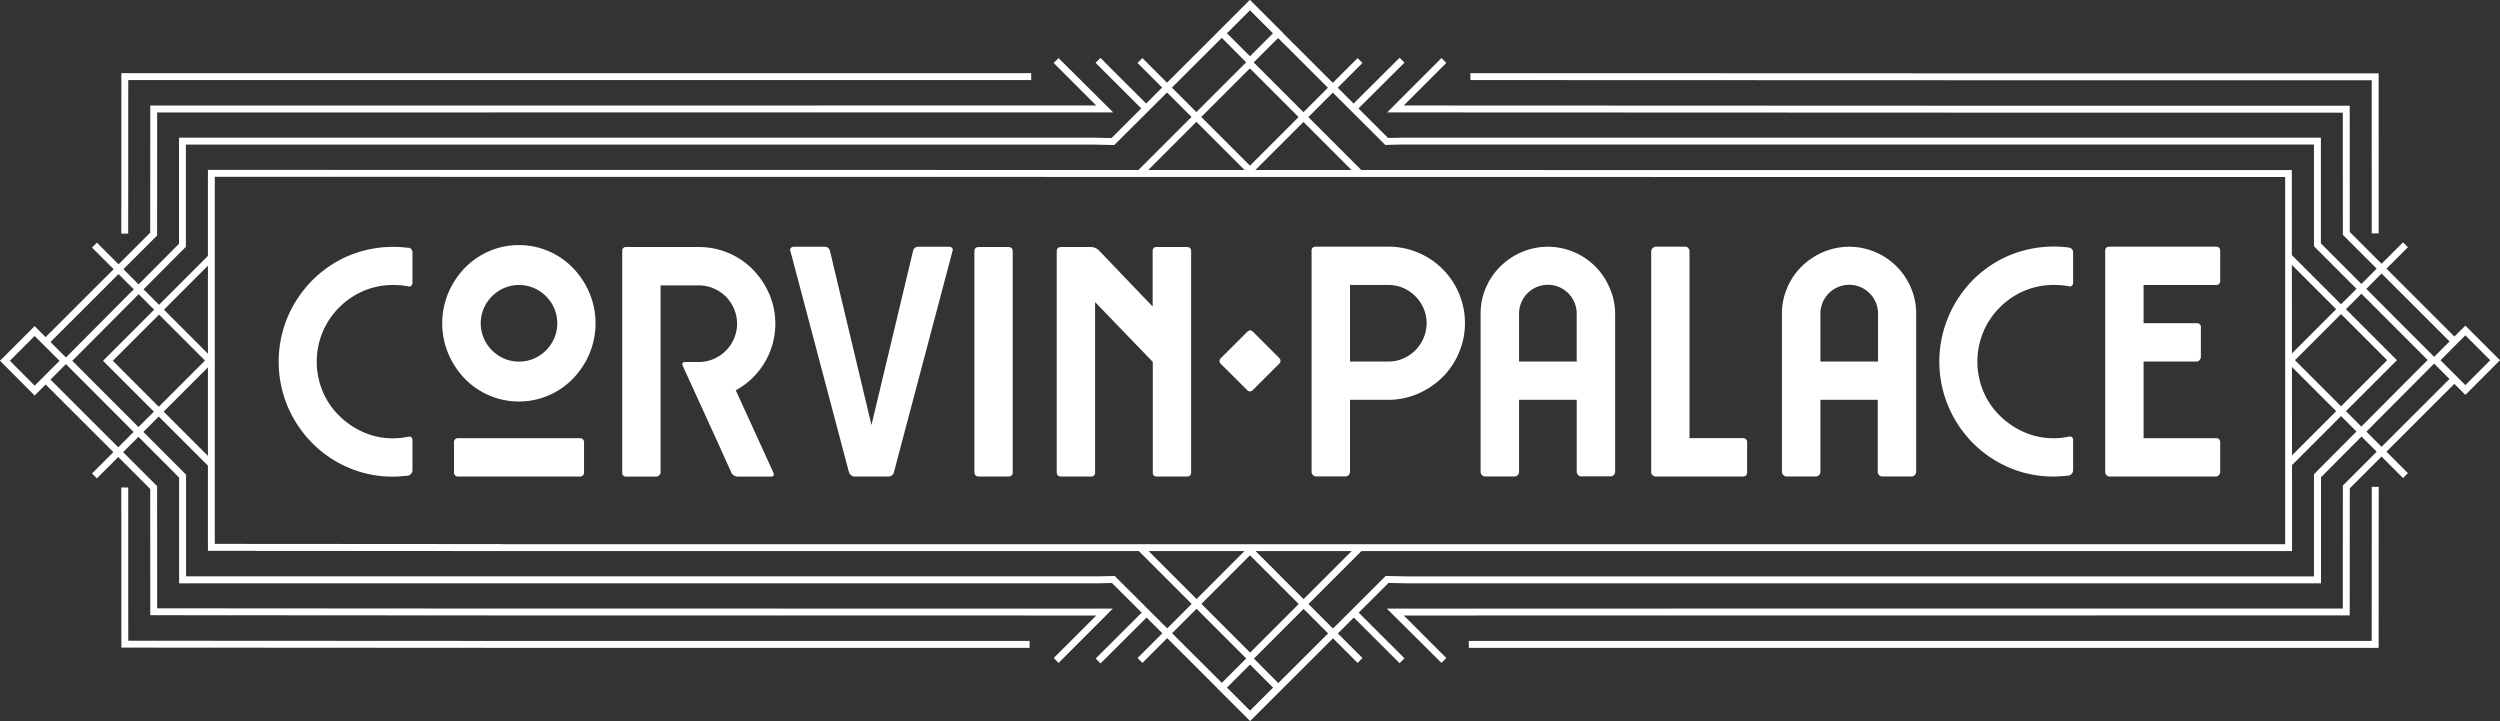 <svg xmlns="http://www.w3.org/2000/svg" viewBox="0 0 758.44 218.73"><rect x="0" y="0" width="758.44" height="218.73" fill="#333333" stroke="none"/><defs><style>.cls-1{fill:#fff;}</style></defs><title>CP-logo-long</title><g id="Layer_2" data-name="Layer 2"><g id="Layer_1-2" data-name="Layer 1"><path class="cls-1" d="M123.76,75.14a1.38,1.38,0,0,1,1.37,1.46v9.18a1.18,1.18,0,0,1-.39.93.8.8,0,0,1-.88.15q-1.08-.19-2.25-.3c-.78-.06-1.56-.1-2.34-.1a22.55,22.55,0,0,0-9,1.81,23.51,23.51,0,0,0-7.37,5,23.17,23.17,0,0,0-5,7.42,23.43,23.43,0,0,0,0,18.06,22.42,22.42,0,0,0,5,7.37,24.2,24.2,0,0,0,7.37,5,21.92,21.92,0,0,0,9,1.86,23.17,23.17,0,0,0,4.59-.49c.84-.13,1.27.23,1.27,1.08v9.17a1.72,1.72,0,0,1-1.37,1.57l-2.2.19c-.74.07-1.51.1-2.29.1a34,34,0,0,1-13.57-2.73,34.8,34.8,0,0,1-11-7.47,35.64,35.64,0,0,1-7.43-11.09,35.09,35.09,0,0,1,0-27.14,35.71,35.71,0,0,1,7.43-11.08,34.48,34.48,0,0,1,11-7.47,35,35,0,0,1,18.06-2.44"/><path class="cls-1" d="M157.45,74.36a22.49,22.49,0,0,1,9,1.85,23.06,23.06,0,0,1,7.37,5.08,24.77,24.77,0,0,1,5,7.57,23.93,23.93,0,0,1,0,18.45,24.77,24.77,0,0,1-5,7.57,23,23,0,0,1-7.37,5.07,22.87,22.87,0,0,1-18.07,0,22.92,22.92,0,0,1-7.37-5.07,24.77,24.77,0,0,1-5-7.57,23.93,23.93,0,0,1,0-18.45,24.77,24.77,0,0,1,5-7.57,23,23,0,0,1,7.37-5.08,22.41,22.41,0,0,1,9-1.85m18.36,70.2H139.1a1.21,1.21,0,0,1-1.37-1.37v-8.88a1.21,1.21,0,0,1,1.37-1.37h36.71a1.21,1.21,0,0,1,1.37,1.37v8.88a1.21,1.21,0,0,1-1.37,1.37M157.45,109.7a11.07,11.07,0,0,0,4.54-.93,11.75,11.75,0,0,0,6.15-6.15,11.55,11.55,0,0,0,0-9.08,11.78,11.78,0,0,0-2.48-3.66A12.15,12.15,0,0,0,162,87.39a11.55,11.55,0,0,0-9.08,0,11.84,11.84,0,0,0-6.15,6.15,11.55,11.55,0,0,0,0,9.08,12,12,0,0,0,2.49,3.66,11.64,11.64,0,0,0,3.66,2.49,11.11,11.11,0,0,0,4.54.93"/><path class="cls-1" d="M278.64,74.85H288a1.08,1.08,0,0,1,.83.39.81.81,0,0,1,.15.88l-17.77,67.07a1.65,1.65,0,0,1-1.67,1.37H259.21a1.55,1.55,0,0,1-1-.39,2,2,0,0,1-.68-1L239.78,76.12a.79.79,0,0,1,.14-.88,1.18,1.18,0,0,1,.93-.39h9.28a1.62,1.62,0,0,1,1.66,1.27l12.59,52.82L277,76.12a1.6,1.6,0,0,1,1.66-1.27"/><path class="cls-1" d="M295.61,143.29V76.21c0-.84.46-1.27,1.37-1.27h8.89c.91,0,1.36.43,1.36,1.27v67.08c0,.85-.45,1.27-1.36,1.27H297c-.91,0-1.37-.42-1.37-1.27"/><path class="cls-1" d="M322,74.94h9a3.51,3.51,0,0,1,2.24.88L349.69,93V76.21A1.13,1.13,0,0,1,351,74.94h9c.91,0,1.36.43,1.36,1.27v67.08c0,.85-.45,1.27-1.36,1.27h-9a1.12,1.12,0,0,1-1.27-1.27V109.8L332.22,91.64v51.65a1.12,1.12,0,0,1-1.27,1.27h-9c-.91,0-1.36-.42-1.36-1.27V76.21c0-.84.45-1.27,1.36-1.27"/><path class="cls-1" d="M212,74.94a22.93,22.93,0,0,1,9,1.81,22.53,22.53,0,0,1,7.37,5,24.55,24.55,0,0,1,5,7.42,23,23,0,0,1-1.47,20.94,23.09,23.09,0,0,1-8.68,8.3l11.42,25q.48,1.17-.78,1.17H223.74a2.14,2.14,0,0,1-1.07-.34,1.76,1.76,0,0,1-.78-.83l-4.1-9.08L207.14,111c-.32-.78-.06-1.17.79-1.17H212a11.18,11.18,0,0,0,4.49-.93,11.57,11.57,0,0,0,6.2-6.2,11.42,11.42,0,0,0,0-9A12,12,0,0,0,220.23,90a11.86,11.86,0,0,0-3.71-2.49,11.18,11.18,0,0,0-4.49-.93H200.41v56.73a1.16,1.16,0,0,1-.44.88,1.39,1.39,0,0,1-.93.39h-9a1.12,1.12,0,0,1-1.27-1.27V76.21a1.12,1.12,0,0,1,1.27-1.27Z"/><path class="cls-1" d="M399.31,74.83h21.87a22.89,22.89,0,0,1,9,1.8A23.14,23.14,0,0,1,442.61,89a23.17,23.17,0,0,1-5,25.44,24.43,24.43,0,0,1-7.42,5,22.41,22.41,0,0,1-9,1.85H409.56v21.87a1.37,1.37,0,0,1-.39.93,1.16,1.16,0,0,1-.88.44h-9a1.27,1.27,0,0,1-1-.44,1.37,1.37,0,0,1-.39-.93V76.1c0-.85.46-1.27,1.37-1.27m21.87,11.62H409.56v23.23h11.62a11.23,11.23,0,0,0,4.54-.92,12,12,0,0,0,3.66-2.49,11.86,11.86,0,0,0,2.49-3.71,11.23,11.23,0,0,0,.93-4.5,11.11,11.11,0,0,0-.93-4.54,12.11,12.11,0,0,0-2.49-3.66,12,12,0,0,0-3.66-2.49,11.23,11.23,0,0,0-4.54-.92"/><path class="cls-1" d="M459.58,144.54h-9a1.25,1.25,0,0,1-1-.44,1.34,1.34,0,0,1-.4-.93v-48a19.54,19.54,0,0,1,1.62-7.91,20,20,0,0,1,4.39-6.45,21.17,21.17,0,0,1,6.49-4.34,20.24,20.24,0,0,1,15.82,0,20.34,20.34,0,0,1,10.79,10.79A19.7,19.7,0,0,1,490,95.14v48a1.37,1.37,0,0,1-.39.93,1.27,1.27,0,0,1-1,.44h-9a1.16,1.16,0,0,1-.88-.44,1.37,1.37,0,0,1-.39-.93V121.3H460.85v21.87a1.37,1.37,0,0,1-.39.93,1.16,1.16,0,0,1-.88.44m18.75-34.86V95.14a8.74,8.74,0,0,0-17.48,0v14.54Z"/><path class="cls-1" d="M502.29,74.83h9a1.14,1.14,0,0,1,.88.44,1.37,1.37,0,0,1,.39.92v56.73h16.11a1.21,1.21,0,0,1,1.36,1.37v9c0,.85-.45,1.27-1.36,1.27H502.29a1.37,1.37,0,0,1-.92-.39,1.13,1.13,0,0,1-.44-.88V76.19a1.53,1.53,0,0,1,1.36-1.36"/><path class="cls-1" d="M551,144.54h-9a1.25,1.25,0,0,1-1-.44,1.34,1.34,0,0,1-.4-.93v-48a19.54,19.54,0,0,1,1.62-7.91,20,20,0,0,1,4.39-6.45,21.17,21.17,0,0,1,6.49-4.34,20.24,20.24,0,0,1,15.82,0,20.59,20.59,0,0,1,6.44,4.34,20.38,20.38,0,0,1,4.35,6.45,19.7,19.7,0,0,1,1.61,7.91v48a1.37,1.37,0,0,1-.39.93,1.27,1.27,0,0,1-1,.44h-9a1.16,1.16,0,0,1-.88-.44,1.37,1.37,0,0,1-.39-.93V121.3H552.27v21.87a1.37,1.37,0,0,1-.39.93,1.16,1.16,0,0,1-.88.44m18.75-34.86V95.14a8.74,8.74,0,0,0-17.48,0v14.54Z"/><path class="cls-1" d="M627.56,75.12a1.38,1.38,0,0,1,1.37,1.46v9.18a1.18,1.18,0,0,1-.39.93.79.79,0,0,1-.88.15c-.72-.13-1.46-.23-2.24-.3s-1.57-.09-2.35-.09a22.54,22.54,0,0,0-9,1.8,23.51,23.51,0,0,0-7.37,5,23.17,23.17,0,0,0-5,7.42,23.43,23.43,0,0,0,0,18.06,22.42,22.42,0,0,0,5,7.37,24.41,24.41,0,0,0,7.37,5,22.07,22.07,0,0,0,9,1.85,23.17,23.17,0,0,0,4.59-.49c.85-.13,1.27.23,1.27,1.08v9.17a1.72,1.72,0,0,1-1.37,1.57l-2.19.19c-.75.07-1.52.1-2.3.1a34,34,0,0,1-13.57-2.73,34.8,34.8,0,0,1-11-7.47,35.44,35.44,0,0,1-7.42-11.09,35,35,0,0,1,0-27.14A35.51,35.51,0,0,1,598.47,85a34.48,34.48,0,0,1,11-7.47,35,35,0,0,1,18.06-2.44"/><path class="cls-1" d="M640.06,74.83h32.12c.91,0,1.37.42,1.37,1.27v9a1.21,1.21,0,0,1-1.37,1.37H650.31V98.06h16.11a1.12,1.12,0,0,1,1.27,1.27v9a1.37,1.37,0,0,1-.39.92,1.13,1.13,0,0,1-.88.44H650.31v23.24h21.87c.91,0,1.37.42,1.37,1.27v9a1.37,1.37,0,0,1-.39.93,1.26,1.26,0,0,1-1,.44H640.06a1.27,1.27,0,0,1-1-.44,1.37,1.37,0,0,1-.39-.93V76.1c0-.85.46-1.27,1.37-1.27"/><path class="cls-1" d="M388.16,110.26,380,118.41a1.12,1.12,0,0,1-1.59,0l-8.1-8.09a1.13,1.13,0,0,1,0-1.6l8.15-8.14a1.12,1.12,0,0,1,1.59,0l8.09,8.09a1.12,1.12,0,0,1,0,1.59"/><path class="cls-1" d="M695.36,167.18H152.16l-89.08-.06V51.54h1l550,.06h81.2Zm-543.2-2.09h541.1V53.7h-79.1l-549-.06V165l87,.06Z"/><polygon class="cls-1" points="312.35 196.54 152.4 196.54 36.82 196.47 36.8 147.89 38.9 147.89 38.91 194.38 152.4 194.44 312.35 194.44 312.35 196.54"/><polygon class="cls-1" points="719.53 70.81 719.52 24.35 614.65 24.35 446.09 24.29 446.09 22.19 614.65 22.25 721.62 22.25 721.63 70.81 719.53 70.81"/><polygon class="cls-1" points="38.89 70.87 36.8 70.87 36.82 22.19 312.84 22.19 312.84 24.29 38.91 24.29 38.89 70.87"/><polygon class="cls-1" points="29.39 145.13 27.91 143.65 62.19 109.38 27.91 75.1 29.39 73.62 65.15 109.38 29.39 145.13"/><polygon class="cls-1" points="63.33 141.52 31.26 109.46 63.33 77.39 64.81 78.88 34.23 109.46 64.81 140.04 63.33 141.52"/><path class="cls-1" d="M10.51,120,0,109.44l10.51-10.5L21,109.44ZM3,109.44,10.51,117l7.54-7.54-7.54-7.54Z"/><polygon class="cls-1" points="379.21 53.22 345.09 19.1 346.57 17.62 379.21 50.26 411.86 17.62 413.34 19.1 379.21 53.22"/><rect class="cls-1" x="339.36" y="15.28" width="2.1" height="20.62" transform="translate(81.84 248.48) rotate(-45.06)"/><rect class="cls-1" x="407.61" y="24.49" width="20.72" height="2.1" transform="translate(103.81 302.4) rotate(-44.88)"/><polygon class="cls-1" points="14.64 104.44 13.16 102.95 45.57 70.58 45.59 32.02 332.56 32 319.66 19.1 321.14 17.62 337.71 34.09 47.68 34.12 47.66 71.45 14.64 104.44"/><polygon class="cls-1" points="321.15 201.11 319.67 199.63 332.57 186.73 152.4 186.71 45.59 186.64 45.57 148.34 13.18 115.98 14.66 114.5 47.66 147.48 47.66 147.91 47.68 184.55 152.4 184.62 337.6 184.63 334.36 187.9 321.15 201.11"/><polygon class="cls-1" points="743.77 104.22 710.77 71.25 710.77 70.82 710.76 34.18 614.49 34.18 420.84 34.1 424.08 30.83 437.29 17.62 438.77 19.1 425.87 32 614.49 32.08 712.85 32.08 712.87 70.38 745.25 102.74 743.77 104.22"/><path class="cls-1" d="M379.26,218.73l-41.92-41.87-4,.1h-181l-98,0V144.89L19,109.46,54.31,73.94V41.76H331.85l5.35.12L379.18,0,421.1,41.86l4-.1h279V73.83l35.38,35.44-35.34,35.51,0,32.18H426.58l-5.34-.11Zm-41.08-44,41.08,41,41.13-41,6.21.13H702l0-31,34.48-34.65L702,74.7V43.85H425.1l-4.85.12L379.18,3,338.05,44l-6.22-.13H56.39l0,31L21.94,109.46,56.45,144v30.85H333.33Z"/><polygon class="cls-1" points="411.8 53.37 379.18 20.74 346.55 53.37 345.07 51.88 379.18 17.78 413.28 51.88 411.8 53.37"/><path class="cls-1" d="M379.21,20.07l-9.95-10,9.95-10,10,10Zm-7-10,7,7,7-7-7-7Z"/><polygon class="cls-1" points="721.62 196.54 445.6 196.54 445.6 194.44 719.52 194.44 719.54 147.7 721.64 147.7 721.62 196.54"/><polygon class="cls-1" points="729.02 145.03 693.26 109.27 729.02 73.51 730.5 74.99 696.23 109.27 730.5 143.54 729.02 145.03"/><polygon class="cls-1" points="695.11 141.33 693.63 139.85 724.21 109.27 693.63 78.69 695.11 77.2 727.17 109.27 695.11 141.33"/><path class="cls-1" d="M747.93,119.79l-10.5-10.5,10.5-10.51,10.51,10.51Zm-7.54-10.5,7.54,7.54,7.54-7.54-7.54-7.55Z"/><polygon class="cls-1" points="411.86 201.11 379.22 168.47 346.58 201.11 345.1 199.63 379.22 165.5 413.34 199.63 411.86 201.11"/><rect class="cls-1" x="416.98" y="182.83" width="2.1" height="20.62" transform="translate(-13.95 352.65) rotate(-45.06)"/><rect class="cls-1" x="330.1" y="192.14" width="20.72" height="2.1" transform="translate(-37.06 296.69) rotate(-44.9)"/><polygon class="cls-1" points="437.3 201.11 420.72 184.63 423.31 184.63 710.76 184.61 710.77 147.28 743.79 114.29 745.27 115.77 712.87 148.14 712.85 186.7 711.8 186.7 425.88 186.73 438.78 199.63 437.3 201.11"/><polygon class="cls-1" points="379.26 200.95 345.15 166.84 346.64 165.36 379.26 197.98 411.88 165.36 413.37 166.84 379.26 200.95"/><path class="cls-1" d="M379.22,218.56l-10-9.95,10-10,9.95,10Zm-7-9.95,7,7,7-7-7-7Z"/></g></g></svg>